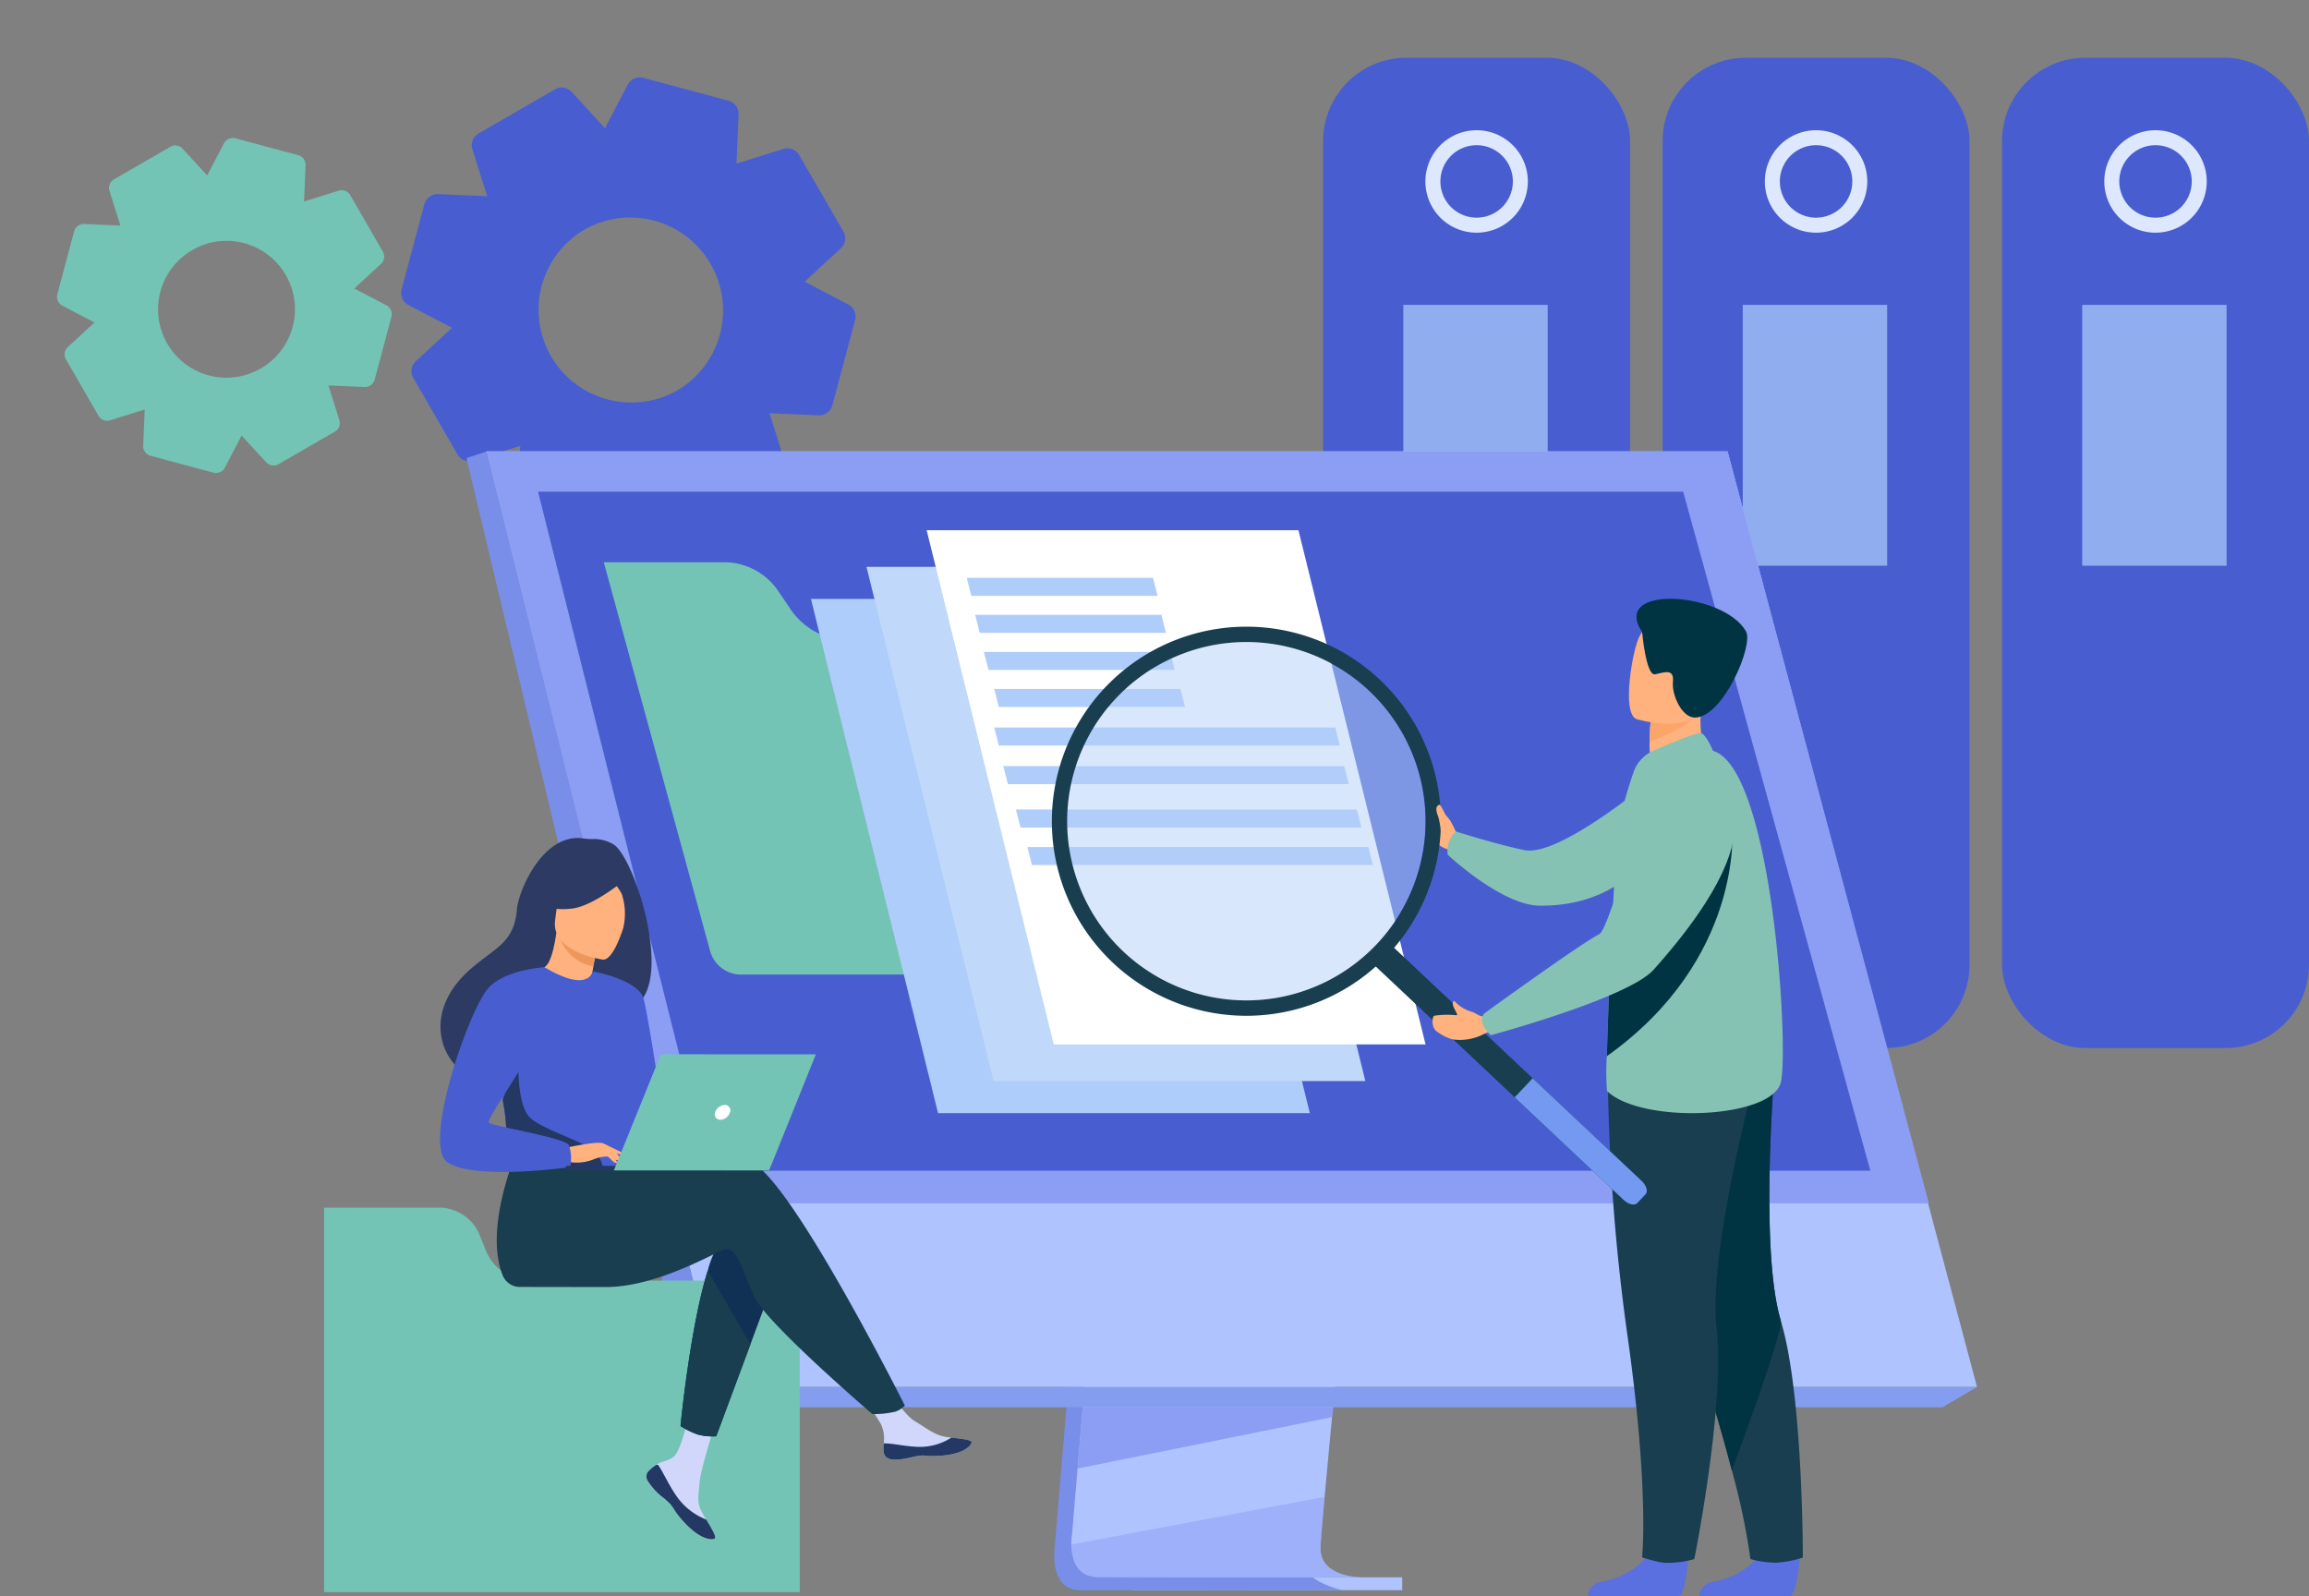 <svg xmlns="http://www.w3.org/2000/svg" xmlns:xlink="http://www.w3.org/1999/xlink" width="277.349" height="191.754" viewBox="0 0 277.349 191.754"><rect x="0" y="0" width="277.349" height="191.754" fill="#808080" stroke="none"/><defs><style>.a{fill:#485ed0;}.b{fill:#73c4b4;}.c{fill:none;}.d{fill:#dde7fe;}.e{fill:#8fadef;}.f{fill:#6c7aff;}.g{clip-path:url(#a);}.h{clip-path:url(#b);}.i{fill:#aec3ff;}.j{fill:#798ee8;}.k{fill:#849def;}.l{fill:#8c9df4;}.m{opacity:0.5;}.n{clip-path:url(#c);}.o{fill:#ffb27d;}.p{fill:#5a6fe0;}.q{fill:#183e50;}.r{fill:#013443;}.s{fill:#86c2b4;}.t{fill:#fca56b;}.u{fill:#afcdfb;}.v{fill:#c0d8f9;}.w{fill:#fff;}.x{clip-path:url(#d);}.y{fill:#b3cff9;}.z{fill:#739af0;}.aa{fill:#d0d7fa;}.ab{fill:#233862;}.ac{fill:#113154;}.ad{fill:#2c3a64;}.ae{fill:#ed975d;}</style><clipPath id="a"><rect class="a" width="53.528" height="53.63"/></clipPath><clipPath id="b"><rect class="b" width="39.437" height="39.512"/></clipPath><clipPath id="c"><rect class="c" width="34.892" height="9.677"/></clipPath><clipPath id="d"><rect class="c" width="43.043" height="43.042"/></clipPath></defs><g transform="translate(-750.65 -3057.611)"><g transform="translate(750.65 3057.611)"><g transform="translate(158.932 6.938)"><g transform="translate(40.773)"><rect class="a" width="36.871" height="118.946" rx="10" transform="translate(0)"/><path class="d" d="M2238.428,980.229a6.153,6.153,0,1,0-6.153,6.153,6.154,6.154,0,0,0,6.153-6.153" transform="translate(-2213.841 -965.371)"/><path class="a" d="M2237.989,981.587a4.352,4.352,0,1,0-4.353,4.351,4.353,4.353,0,0,0,4.353-4.351" transform="translate(-2215.201 -966.731)"/><rect class="e" width="17.343" height="31.329" transform="translate(9.629 29.682)"/></g><path class="d" d="M2002.653,977.814a3.74,3.74,0,1,0-3.739,3.739,3.74,3.74,0,0,0,3.739-3.739" transform="translate(-1988.507 -928.715)"/><path class="f" d="M2003.624,979.88a2.644,2.644,0,1,0-2.644,2.644,2.644,2.644,0,0,0,2.644-2.644" transform="translate(-1990.573 -930.782)"/><rect class="e" width="10.539" height="19.039" transform="translate(5.055 58.108)"/><g transform="translate(0)"><rect class="a" width="36.871" height="118.946" rx="10"/><path class="d" d="M2238.428,980.229a6.153,6.153,0,1,0-6.153,6.153,6.154,6.154,0,0,0,6.153-6.153" transform="translate(-2213.841 -965.371)"/><path class="a" d="M2237.989,981.587a4.352,4.352,0,1,0-4.353,4.351,4.353,4.353,0,0,0,4.353-4.351" transform="translate(-2215.201 -966.731)"/><rect class="e" width="17.343" height="31.329" transform="translate(9.629 29.682)"/></g><g transform="translate(81.546)"><rect class="a" width="36.871" height="118.946" rx="10" transform="translate(0)"/><path class="d" d="M2238.428,980.229a6.153,6.153,0,1,0-6.153,6.153,6.154,6.154,0,0,0,6.153-6.153" transform="translate(-2213.841 -965.371)"/><path class="a" d="M2237.989,981.587a4.352,4.352,0,1,0-4.353,4.351,4.353,4.353,0,0,0,4.353-4.351" transform="translate(-2215.201 -966.731)"/><rect class="e" width="17.343" height="31.329" transform="translate(9.629 29.682)"/></g></g><g transform="translate(0 0)"><g transform="translate(0)"><g transform="translate(0 0)"><g transform="translate(38.892 26.764) rotate(-30)"><g class="g" transform="translate(0 0)"><path class="a" d="M53.526,21.5a1.609,1.609,0,0,0-1.267-1.583l-5.767-1.292,3.169-5a1.612,1.612,0,0,0-.223-2.016L41.939,4.1a1.653,1.653,0,0,0-2.017-.222L34.936,7.045,33.647,1.269A1.611,1.611,0,0,0,32.064,0h-10.6A1.61,1.61,0,0,0,19.88,1.269L18.591,7.047,13.608,3.877a1.648,1.648,0,0,0-2.022.22l-7.5,7.515a1.618,1.618,0,0,0-.221,2.015l3.168,5L1.269,19.918A1.612,1.612,0,0,0,0,21.5L0,32.126A1.611,1.611,0,0,0,1.27,33.71L7.036,35,3.869,40a1.614,1.614,0,0,0,.221,2.016l7.5,7.509a1.649,1.649,0,0,0,2.018.226l4.987-3.172,1.288,5.777a1.633,1.633,0,0,0,1.583,1.273h0l10.6,0a1.609,1.609,0,0,0,1.582-1.269l1.289-5.778,4.987,3.173a1.652,1.652,0,0,0,2.017-.224l7.494-7.511A1.632,1.632,0,0,0,49.66,40l-3.168-5,5.766-1.294a1.612,1.612,0,0,0,1.27-1.583Zm-26.8,17.162h-.01l-.151-.007a11.144,11.144,0,0,1-.006-22.284c.067,0,.135,0,.2-.008l.038,0a11.151,11.151,0,0,1-.069,22.3" transform="translate(0 0)"/></g></g><g transform="translate(0 29.446) rotate(-30)"><g class="h" transform="translate(0 0)"><path class="b" d="M39.435,15.84a1.185,1.185,0,0,0-.934-1.166l-4.249-.952,2.335-3.684a1.188,1.188,0,0,0-.164-1.485L30.9,3.019a1.218,1.218,0,0,0-1.486-.164L25.739,5.191,24.789.935A1.187,1.187,0,0,0,23.623,0H15.812a1.186,1.186,0,0,0-1.166.935L13.7,5.192,10.026,2.856a1.215,1.215,0,0,0-1.49.162L3.012,8.555A1.192,1.192,0,0,0,2.85,10.04l2.334,3.683-4.248.952A1.188,1.188,0,0,0,0,15.841l0,7.828a1.187,1.187,0,0,0,.934,1.167l4.248.951L2.85,29.471a1.189,1.189,0,0,0,.163,1.485l5.524,5.532a1.215,1.215,0,0,0,1.487.167L13.7,34.318l.949,4.256a1.2,1.2,0,0,0,1.166.938h0l7.811,0a1.185,1.185,0,0,0,1.165-.935l.95-4.257,3.674,2.338A1.217,1.217,0,0,0,30.9,36.49l5.521-5.534a1.2,1.2,0,0,0,.166-1.486l-2.334-3.684,4.248-.953a1.187,1.187,0,0,0,.936-1.166ZM19.688,28.485h-.008l-.111,0a8.21,8.21,0,0,1,0-16.418c.049,0,.1,0,.146-.006l.028,0a8.215,8.215,0,0,1-.051,16.43" transform="translate(0 0)"/></g></g></g><g transform="translate(56.032 54.219)"><rect class="i" width="32.503" height="1.545" transform="translate(79.896 135.241)"/><g transform="translate(0 0)"><path class="j" d="M1215.019,737.105l-7.167,85.21s-.751,5.165,3.091,5.174c6.317.015,31.443,0,31.443,0s-4.755-1.075-4.7-3.495c.068-2.852,8.376-87.7,8.376-87.7Z" transform="translate(-1137.2 -690.7)"/><path class="i" d="M1256.925,816.609c-1.242,0-25.567.045-31.718-.034-2.681-.033-3.151-2.384-3.173-3.9a7.623,7.623,0,0,1,.081-1.269l.186-2.215.475-5.645.42-4.987.539-6.409.454-5.409,5.092-60.547,31.047-.806s-3.5,35.507-5.975,61.353c-.276,2.88-.539,5.641-.782,8.219q-.119,1.234-.229,2.411c-.229,2.446-.439,4.691-.622,6.674-.1,1.045-.186,2.016-.266,2.906-.316,3.485-.5,5.711-.5,6.135a3.606,3.606,0,0,0,.061.69c.51,2.716,4.446,2.838,4.912,2.838" transform="translate(-1149.375 -681.368)"/><path class="i" d="M737.763,421.91l17.456,70.117,2.39,9.6,8.13,32.658H916.785L886.818,421.91Z" transform="translate(-735.343 -421.91)"/><path class="j" d="M723.5,421.909l-2.419.807,27.18,114.012,3.216-2.439Z" transform="translate(-721.081 -421.909)"/><path class="k" d="M908.476,1199.167h150.116l4.145-2.439H911.692Z" transform="translate(-881.297 -1084.348)"/><path class="l" d="M1257.895,1213.54l-.168,1.181-30.567,6.175.42-4.987.2-2.369Z" transform="translate(-1153.759 -1098.722)"/><g class="m" transform="translate(72.659 125.578)"><g class="n"><path class="l" d="M1256.93,1297.39c-1.242,0-25.567.045-31.719-.035-2.681-.033-3.151-2.384-3.173-3.9l30.422-5.724c-.316,3.486-.5,5.712-.5,6.135a3.62,3.62,0,0,0,.061.69c.509,2.715,4.446,2.838,4.913,2.838" transform="translate(-1222.039 -1287.727)"/></g></g><path class="l" d="M737.762,421.909H886.817L911,512.227H760.246Z" transform="translate(-735.342 -421.909)"/><path class="a" d="M940.362,536.835H800.8l-4.987-19.867-1.93-7.687-.786-3.135-5.126-20.417-.264-1.063L785,473.873l-1.212-4.829-1.034-4.119-.844-3.359-1.581-6.3H917.876l1.736,6.3.926,3.359,1.135,4.119L923,473.873l8.771,31.813v0l.743,2.7.346,1.251,6.054,21.963Z" transform="translate(-771.733 -450.431)"/><path class="o" d="M1523.344,720.83s-.413-.928-.68-1.368-1.41-1.727-1.6-1.436-.972,2.254-.559,2.8-.027,1.506,2.028,2.085Z" transform="translate(-1404.451 -675.041)"/><path class="p" d="M1754.081,1326.323s-.306,4.925-1.258,5c-.127.01-4.833.01-4.833.01l-6.007-.035a1.949,1.949,0,0,1,1.8-1.753c1.756-.306,4.7-1.54,5.759-3.861,1.119-2.441,4.544.644,4.544.644" transform="translate(-1593.911 -1193.793)"/><path class="q" d="M1707.644,979.592a12.524,12.524,0,0,1-3.252.611,11.947,11.947,0,0,1-3.036-.433,83.112,83.112,0,0,0-2.236-10.652c-.992-3.84-2.409-8.777-4.424-14.912-5.573-16.956-7.267-26.875-7.421-27.815-.009-.05-.011-.074-.011-.074l.018-.008,17.132-7.522s-2.117,23.369.584,32.339a37.928,37.928,0,0,1,.98,4.3c1.706,9.743,1.667,24.169,1.667,24.169" transform="translate(-1547.129 -846.72)"/><path class="r" d="M1699.189,969.117c-.992-3.84-2.409-8.778-4.424-14.913-5.573-16.956-7.267-26.875-7.422-27.815,0-.028,0-.054.007-.083l17.132-7.522s-2.118,23.37.585,32.339c.378,1.254-5.877,17.993-5.877,17.993" transform="translate(-1547.197 -846.718)"/><path class="p" d="M1661.823,1326.323s-.305,4.925-1.258,5c-.127.01-4.833.01-4.833.01l-6.008-.035a1.949,1.949,0,0,1,1.8-1.753c1.756-.306,4.7-1.54,5.76-3.861,1.119-2.441,4.544.644,4.544.644" transform="translate(-1515.034 -1193.793)"/><path class="b" d="M869.9,589.984,868.554,588a7.861,7.861,0,0,0-6.193-3.527H847.552l2.57,9.4,10.2,37.286a3.844,3.844,0,0,0,3.708,2.83h53.288a3.844,3.844,0,0,0,3.708-4.858l-9.642-35.258H876.715a8.65,8.65,0,0,1-6.815-3.881" transform="translate(-831.056 -571.149)"/><path class="q" d="M1666.145,922.583a243.867,243.867,0,0,0,2.4,33.737c2.62,18.593,1.732,26.486,1.732,26.486a17.82,17.82,0,0,0,2.527.643,11.457,11.457,0,0,0,3.748-.434s3.751-18.6,2.676-27.907,5.135-31.935,5.135-31.935Z" transform="translate(-1529.07 -849.965)"/><path class="o" d="M1708.059,634.124l-3.344,2.193-3.046-.862a7.279,7.279,0,0,1-.712-3.652,22.7,22.7,0,0,1,.119-2.432l4.512-1.991,1.684-.742c-.005.026-.132,1.382-.149,1.581a11.512,11.512,0,0,0,.937,5.905" transform="translate(-1558.835 -596.944)"/><path class="s" d="M1665.233,710.41c4.163,4.019,19.916,3.343,20.887-1.085s-1.059-37.694-8.169-39.783c-1.475-.434-9.364,2.116-9.364,2.116a50.012,50.012,0,0,0-2.05,7.36c-.157.8-.617,9.3-.961,17.257-.161,3.719-.3,7.32-.366,9.956a28.74,28.74,0,0,0,.023,4.179" transform="translate(-1528.235 -633.583)"/><path class="t" d="M1706.783,632.65c-.915,1.548-4.127,2.9-5.828,3.523a22.7,22.7,0,0,1,.119-2.432l4.512-1.991c1-.013,1.605.21,1.2.9" transform="translate(-1558.834 -601.314)"/><path class="o" d="M1684.691,573.058s7.27,2.267,8.613-2.281,3.185-7.32-1.4-8.96-6-.172-6.82,1.238-2.249,9.3-.393,10" transform="translate(-1544.152 -540.906)"/><path class="r" d="M1690.691,547.975s.464,5.294,1.558,5.064,2.3-.722,2.14.874,1.064,4.331,2.643,4.324c3.386-.014,7.064-8.7,6.138-10.349-2.675-4.753-16.343-5.713-12.478.086" transform="translate(-1549.475 -526.265)"/><path class="s" d="M1690.7,657.465c.094-.039,5.412-2.425,6.033-2.219s1.4,2.105,1.4,2.105l-9.365,2.117a4.654,4.654,0,0,1,1.934-2" transform="translate(-1548.411 -621.392)"/><path class="r" d="M1665.483,761.728c16.426-11.7,15.06-27.324,15.06-27.324-6,3.386-11.961,10.873-14.695,17.368-.161,3.72-.3,7.32-.366,9.956" transform="translate(-1528.508 -689.08)"/><g transform="translate(41.378 9.467)"><path class="u" d="M792.187,163.337h44.657l-15.266-61.762H776.92Z" transform="translate(-776.92 -93.318)"/><path class="v" d="M710.134,115.934H754.79L739.524,54.172H694.867Z" transform="translate(-688.197 -49.768)"/><path class="w" d="M621.222,61.76h44.657L650.613,0H605.956Z" transform="translate(-592.058 0.002)"/><path class="u" d="M1002.449,72.468h22.376l-.55-2.168H1001.9Z" transform="translate(-983.191 -64.585)"/><path class="u" d="M990.034,127.207h22.376l-.551-2.167H989.484Z" transform="translate(-969.767 -114.875)"/><path class="u" d="M977.054,181.946h22.376l-.55-2.167H976.5Z" transform="translate(-955.732 -165.164)"/><path class="u" d="M961.818,236.685h22.376l-.55-2.167H961.267Z" transform="translate(-939.257 -215.453)"/><path class="u" d="M733.2,293.681h40.961l-.55-2.168H732.645Z" transform="translate(-710.635 -267.816)"/><path class="u" d="M719.743,350.678H760.7l-.551-2.167H719.193Z" transform="translate(-696.089 -320.179)"/><path class="u" d="M701.121,414.863h40.962l-.55-2.167H700.571Z" transform="translate(-675.953 -379.146)"/><path class="u" d="M684.192,470.283h40.962l-.55-2.167H683.641Z" transform="translate(-657.648 -430.061)"/></g><g class="m" transform="translate(72.155 22.901)"><g class="x"><path class="y" d="M1224.421,616.069a21.523,21.523,0,1,0,.927-30.42,21.432,21.432,0,0,0-.927,30.42" transform="translate(-1218.574 -579.802)"/></g></g><path class="q" d="M1246.236,574.436a23.363,23.363,0,0,0-33.026-1.005c-.124.116-.247.234-.367.354a23.367,23.367,0,1,0,33.393.652m-2.27,31.686a21.523,21.523,0,1,1,.927-30.422,21.5,21.5,0,0,1-.927,30.422" transform="translate(-1135.542 -546.027)"/><path class="q" d="M1470.1,831.449l29.811,28.068c.584.55,1.321.725,1.637.389l1.006-1.069c.316-.336.1-1.061-.488-1.611l-29.811-28.067c-.585-.55-1.321-.726-1.637-.389l-1.006,1.069c-.316.336-.1,1.061.488,1.611" transform="translate(-1360.918 -769.613)"/><path class="z" d="M1589.163,943.349l13.082,12.317c.584.55,1.321.726,1.637.389l1.007-1.069c.316-.336.1-1.06-.487-1.611l-13.082-12.317Z" transform="translate(-1463.257 -865.761)"/><path class="o" d="M1525.891,878.4a4.482,4.482,0,0,1-2.1-1.3s-.494.034.081,1.087c.048.088.155.315.236.475a.1.1,0,0,1-.086.147,10.914,10.914,0,0,0-2.628.055c-.178.037-.229.462-.222.644a1.639,1.639,0,0,0,.346,1.122,5.737,5.737,0,0,0,2.076,1.087,6.277,6.277,0,0,0,3.212-.4l1.052-.487-.326-1.955-.265.055c-.419.088-.939-.424-1.377-.531" transform="translate(-1405.128 -811.085)"/><path class="s" d="M1586.979,684.43s14.759,2.81-4.343,24.183c-3.055,3.418-19.56,7.869-19.56,7.869s-1.674-1.424-.83-2.577c0,0,11.364-8.253,13.865-9.565,1.125-.59,4.365-13.171,6.2-16.2a8.266,8.266,0,0,1,4.668-3.709" transform="translate(-1440.041 -646.355)"/><path class="s" d="M1557.212,697.194s-10.517,8.779-14.619,7.967c-3.207-.636-8.277-2.244-8.277-2.244a3.235,3.235,0,0,0-.959,2.8s6.459,6.077,11.06,6.117c7.193.062,10.586-3.565,10.586-3.565Z" transform="translate(-1415.488 -657.266)"/><path class="o" d="M1526.247,718.192a7.566,7.566,0,0,1-.577-1.409,7.8,7.8,0,0,0-.952-2.156c-.1-.1-.431.03-.47.459a2.5,2.5,0,0,0,.237.934,10.526,10.526,0,0,1,.312,1.855c.228.744,1.45.317,1.45.317" transform="translate(-1407.755 -672.143)"/></g></g><g transform="translate(38.927 100.659)"><path class="b" d="M662.275,1041.3l-.749-1.854a5.259,5.259,0,0,0-4.877-3.29H642.837v46.182h57.139v-37.418H667.642a5.789,5.789,0,0,1-5.367-3.62" transform="translate(-642.837 -991.756)"/><g transform="translate(13.93 0)"><path class="aa" d="M1003.845,507.063a.968.968,0,0,0-.173,1.035.008.008,0,0,0,0,.005,6.426,6.426,0,0,0,2.031,2.23c.122.1.231.189.326.272.025.022.05.043.074.066l.056.051c.893.824.557,1.012,2.161,2.684,1.829,1.9,3.089,1.939,3.448,1.766.3-.148-.313-1.158-.995-2.293l-.1-.166c-.091-.151-.181-.3-.272-.456-.8-1.366-.594-2.007-.4-4.04.155-1.652,2.573-9.228,2.573-9.228l-3.506-.605s-1.058,6.033-2.222,6.962c-.622.5-1.319.5-1.917.868-.042.025-.084.052-.124.079a4.6,4.6,0,0,0-.96.771" transform="translate(-978.802 -431.019)"/><path class="ab" d="M1003.845,543.536a.968.968,0,0,0-.173,1.035.008.008,0,0,0,0,.005,7.439,7.439,0,0,0,2.035,2.223c.12.1.228.193.322.279.025.022.05.043.074.066l.056.051c.893.824.557,1.012,2.161,2.684,1.829,1.9,3.089,1.939,3.448,1.766.3-.147-.313-1.158-.995-2.293a7.8,7.8,0,0,1-3.261-2.4c-1.062-1.355-1.782-3.083-2.5-4.143l-.206-.039a4.61,4.61,0,0,0-.96.771" transform="translate(-978.802 -467.492)"/><path class="aa" d="M1150.764,500c.217,1.083,1.76.9,3.484.482s1.314.08,3.767-.191,3.2-1.185,3.272-1.55c.067-.324-1.146-.438-2.446-.589-.163-.018-.327-.039-.492-.059-1.468-.184-2.543-1.132-3.876-1.911-1.263-.737-3.147-3.74-3.147-3.74l-3.365.265s1.765,2.682,2.447,3.848a4.063,4.063,0,0,1,.329,2.293,4.348,4.348,0,0,0,.026,1.151" transform="translate(-1097.445 -426.135)"/><path class="ab" d="M1166.935,526.816c1.724-.421,1.314.08,3.768-.19s3.2-1.185,3.272-1.55c.067-.324-1.145-.438-2.446-.589l-.012.025A6.915,6.915,0,0,1,1168,525.6c-1.665.04-3.428-.437-4.577-.419a4.333,4.333,0,0,0,.025,1.151c.216,1.082,1.759.9,3.483.482" transform="translate(-1110.132 -452.471)"/><path class="ac" d="M1038.1,389.209l-3.148,8.462-4.11,11.049a6.651,6.651,0,0,1-2.181-.2,9.465,9.465,0,0,1-2.11-1.028s1.144-11.865,3.274-18.676a12.128,12.128,0,0,1,1.832-3.958c3.3-3.9,6.444,4.35,6.444,4.35" transform="translate(-997.669 -336.864)"/><path class="q" d="M933.119,330.813c-1.791-.578-6.462-.011-11.529.9a3.436,3.436,0,0,1-3.548-1.6l-12.752-1s-4.211,9.33-1.91,15.277a2.237,2.237,0,0,0,2.228,1.439h0s7.706.013,10.17.014c6.341,0,13.423-4.355,14.338-4.538,1.5-.3,2.1,2.7,3.6,5.847S947.8,361.1,947.8,361.1a11.082,11.082,0,0,0,2.735-.28,2.692,2.692,0,0,0,1.174-.741s-13.943-27.764-18.589-29.265" transform="translate(-895.879 -291.91)"/><path class="ad" d="M885.512,121.083a4.524,4.524,0,0,0-2.435-.635,6.766,6.766,0,0,1-1.176-.072c-4.867-.715-7.8,6.353-7.972,8.489-.317,3.921-2.391,4.519-5.312,6.974-5.857,4.922-4.142,10.645-.941,12.773,1.92,1.276,5.307,0,5.307,0,.048.034,9.262-5.146,13.8-7.645,6.808-.966,1.461-18.256-1.273-19.885" transform="translate(-864.691 -120.326)"/><path class="o" d="M938.44,191.283a6,6,0,0,1-3.742.114c-1.418-.627-2.491-2.961-2.47-2.962.645-.03,1.354-.593,1.9-4.294l.275.1,4.618,1.663s-.335,1.482-.552,2.892c-.182,1.184-.281,2.319-.029,2.487" transform="translate(-920.152 -172.771)"/><path class="ae" d="M949.052,186.359s-.185.8-.454,2.293a5.214,5.214,0,0,1-4.163-3.956Z" transform="translate(-930.183 -173.226)"/><path class="o" d="M947.607,151.021s-6.318-.85-5.728-4.777.172-6.681,4.231-6.3,4.616,1.993,4.738,3.351-1.582,7.85-3.241,7.73" transform="translate(-928.051 -136.417)"/><path class="ad" d="M942.26,139.539s-4.046,3.484-6.8,3.765-3.793-.6-3.793-.6a10.747,10.747,0,0,0,2.6-3.518,1.935,1.935,0,0,1,1.6-1.14c1.965-.169,5.689-.245,6.4,1.5" transform="translate(-919.693 -134.817)"/><path class="ad" d="M976.915,141.586a9.963,9.963,0,0,1,1.778,2.279,7.644,7.644,0,0,1,.206,4.066s2.11-4.1.917-6.091c-1.265-2.112-2.9-.254-2.9-.254" transform="translate(-956.876 -137.177)"/><path class="a" d="M918.73,219.709c-.2,12.79-.056,10.118-1.455,11.331a5.374,5.374,0,0,1-2.532.548c-3.922.259-10.817-.39-11.078-1.114-.9-2.508-.265-3.287-1.018-7.127-.079-.408-.176-.85-.29-1.332-.628-2.637-1.241-3.535.993-7.771,2.026-3.837,4.13-6.951,4.32-6.839,5.341,3.173,5.772.508,5.772.508s5.385,5.557,5.289,11.8" transform="translate(-895.125 -191.887)"/><path class="q" d="M1034.954,420.75l-4.11,11.05a6.645,6.645,0,0,1-2.181-.2,9.45,9.45,0,0,1-2.11-1.028s1.144-11.865,3.274-18.676Z" transform="translate(-997.669 -359.942)"/><path class="a" d="M967.251,210.264s5.5.934,6.141,3.3,2.764,16.732,2.764,16.732-1.55,1.513-2.841.222-4.057-13.441-4.057-13.441Z" transform="translate(-948.934 -194.238)"/><path class="ab" d="M918.761,280.558c-3.922.259-10.816-.39-11.078-1.114-.9-2.508-.265-3.287-1.018-7.127l1.894-5.326s-.315,5.932,1.434,7.493S917.153,277.5,918,278.8a4.772,4.772,0,0,1,.758,1.757" transform="translate(-899.143 -240.856)"/><path class="o" d="M949.337,326.369s3.87-.86,4.494-.516a9.075,9.075,0,0,1,2.34,2.03c.191.435-1.389-.331-1.9-.469a4.569,4.569,0,0,0-1.644.36,5.464,5.464,0,0,1-2.945.294Z" transform="translate(-934.211 -289.163)"/><path class="a" d="M876.994,207.4s-5.2.318-6.995,2.826c-2.533,3.53-7.561,18.578-4.683,20.586,3.241,2.261,14.753.6,14.753.6a4.675,4.675,0,0,0-.149-2.657c-.532-.866-9.193-2.268-9.593-2.668s5-7.794,5-8.993,1.667-9.691,1.667-9.691" transform="translate(-864.453 -191.888)"/><path class="o" d="M975.606,332.27a7.491,7.491,0,0,0,1.076,1.171.8.8,0,0,0,.437.094l-.545-.984Z" transform="translate(-955.8 -294.504)"/><path class="o" d="M974.558,326.225l2.357,1.145a.42.42,0,0,1-.391.151,5.611,5.611,0,0,1-1.022-.281Z" transform="translate(-954.939 -289.536)"/><path class="ab" d="M973.953,341.325l-24.621-.009v.543l24.4.009Z" transform="translate(-934.207 -301.939)"/><path class="b" d="M981.644,280.057l18.646.006,5.614-13.946-18.617-.007Z" transform="translate(-960.762 -240.134)"/><path class="w" d="M1051.528,301.172a.646.646,0,0,0-.633-.888,1.271,1.271,0,0,0-1.143.887.646.646,0,0,0,.633.888,1.272,1.272,0,0,0,1.143-.887" transform="translate(-1016.705 -268.218)"/></g></g></g></g></g></g></svg>